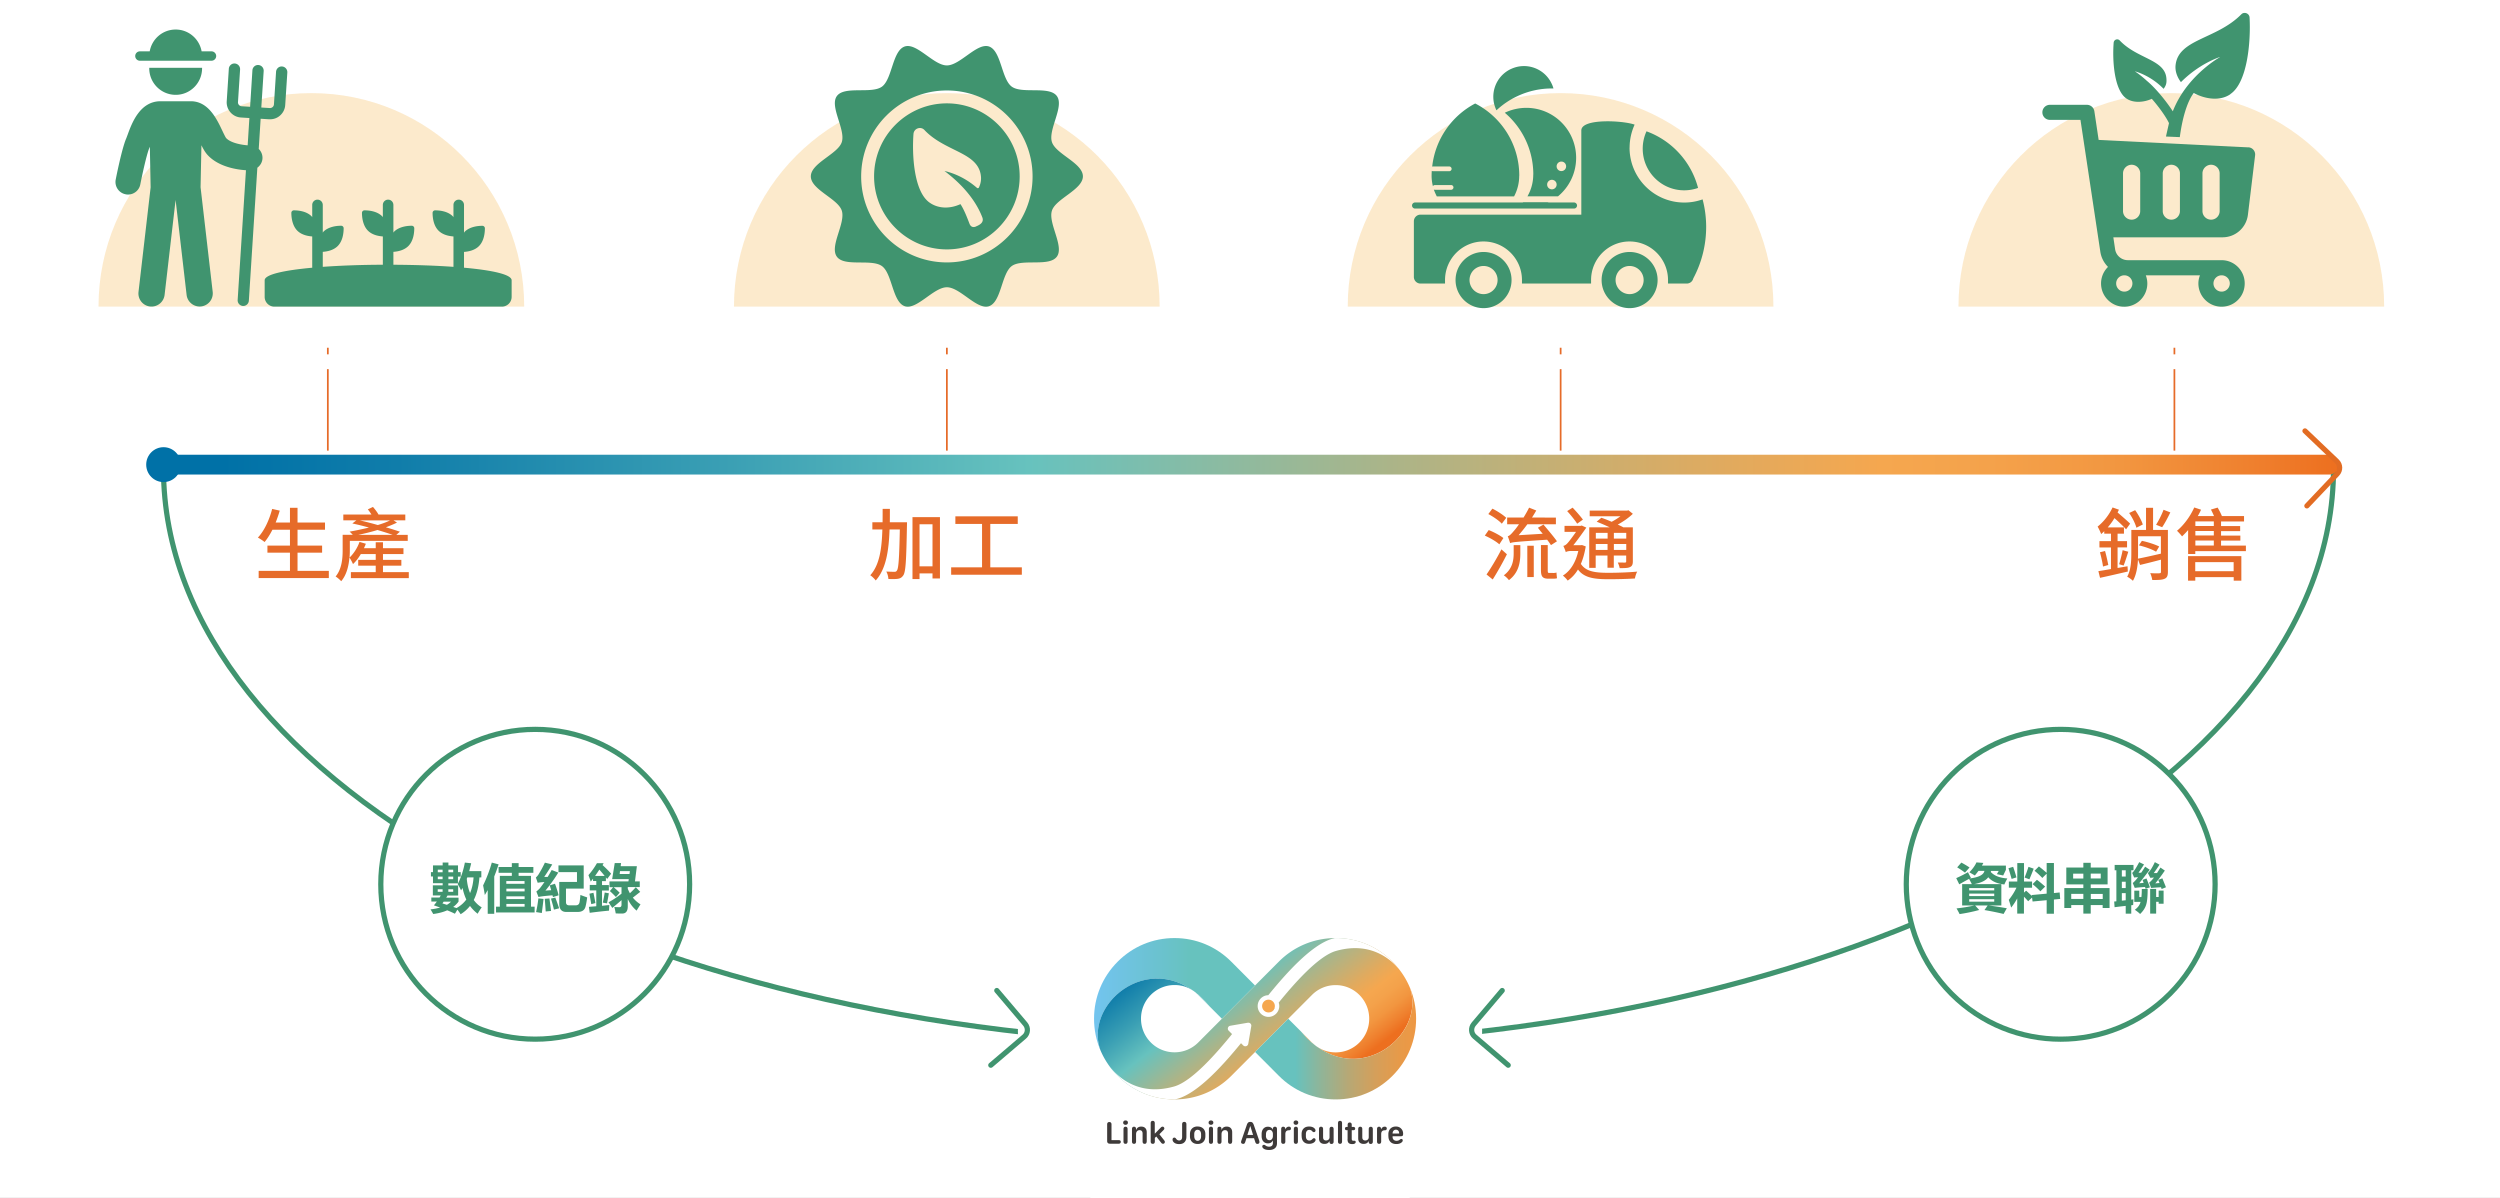 <svg width="1440" height="690" viewBox="0 0 1440 690" fill="none" xmlns="http://www.w3.org/2000/svg"><rect x="0" y="0" width="1440" height="690" fill="#333333" stroke="none"/><g clip-path="url(#clip0_4501_20899)"><path fill="#fff" d="M0 0h1440v690H0z"/><path opacity=".2" d="M56.742 176.619c0-67.944 54.906-122.985 122.6-122.985 67.693 0 122.599 55.079 122.599 122.985m120.821 0c0-67.944 54.906-122.985 122.599-122.985 67.694 0 122.6 55.079 122.6 122.985m108.332 0c0-67.944 54.906-122.985 122.599-122.985 67.694 0 122.598 55.079 122.598 122.985m106.59 0c0-67.944 54.9-122.985 122.6-122.985 67.69 0 122.6 55.079 122.6 122.985" fill="#F39800"/><path d="M189.402 328.838v4.11H148.99v-4.11h18.024v-10.506h-12.977v-4.073h12.977v-9.135h-10.093c-1.404 2.74-2.922 5.176-4.515 7.08-.873-.724-2.733-1.98-3.871-2.551 3.681-3.882 6.565-10.125 8.234-16.52l4.364.99a80.765 80.765 0 01-2.353 6.852h8.234v-8.489h4.364v8.489h15.823v4.149h-15.823v9.135h14.153v4.073h-14.153v10.506h18.024zm46.063.723v3.463h-33.353v-3.463h14.305v-3.731h-10.093v-3.349h10.093v-3.35h-8.576c-1.328 2.246-2.883 4.301-4.515 5.786-.304-.762-1.366-2.893-2.049-3.731-.417 4.72-1.594 9.897-4.743 13.589-.645-.761-2.391-2.284-3.225-2.702 3.642-4.378 4.06-10.544 4.06-15.15v-8.869h5.843c-.607-.647-1.328-1.408-1.859-1.827a178.075 178.075 0 0011.156-2.36 166.372 166.372 0 00-9.562-2.36l2.314-1.789h-7.513v-3.349h16.203a25.662 25.662 0 00-2.087-2.969l2.959-1.409c1.139 1.294 2.467 3.007 3.188 4.378h15.443v3.349h-6.792l2.011 1.294c-1.859.914-4.06 1.827-6.413 2.703a167.16 167.16 0 018.083 2.55l-2.087 1.827h6.602v3.464h-33.353v5.443c0 1.333-.038 2.741-.19 4.187 2.39-2.283 4.553-5.557 5.768-9.059l3.642 1.066c-.303.875-.683 1.675-1.1 2.55h6.792v-3.387h4.174v3.387h11.801v3.388h-11.801v3.35h10.586v3.349h-10.586v3.731h14.874zm-9.258-21.469c-2.429-.875-5.502-1.827-8.766-2.816-3.718 1.142-7.551 2.055-11.117 2.816h19.883zm-18.935-8.336a198.22 198.22 0 0110.359 2.665c2.694-.838 5.085-1.675 7.02-2.665h-17.379zm315.171 1.028s0 1.522-.038 2.055c-.38 19.717-.683 26.493-2.087 28.548-.911 1.332-1.784 1.789-3.226 2.018-1.29.19-3.263.19-5.388.076-.038-1.294-.493-3.121-1.214-4.263 2.011.076 3.833.152 4.591.152.721 0 1.139-.076 1.556-.761.949-1.218 1.328-7.195 1.67-23.638h-5.92c-.417 12.18-1.973 22.724-7.968 29.385-.683-.951-2.125-2.36-3.149-3.007 5.388-5.938 6.64-15.34 6.981-26.378h-5.767v-4.149h5.881c.038-2.512.038-5.063.038-7.727h4.174c0 2.588 0 5.215-.038 7.727h9.942l-.038-.038zm18.972-2.893v35.323h-4.288v-2.931h-7.475v3.274h-4.06v-35.704h15.785l.038.038zm-4.288 28.32v-24.247h-7.475v24.247h7.475zm51.455.57v4.263h-40.715v-4.263h17.796v-25.008h-15.367v-4.377h35.933v4.377h-15.823v25.008h18.214-.038zm275.024-13.245c-1.746-1.637-5.388-3.731-8.348-5.025l2.239-3.197c2.921 1.142 6.602 3.121 8.461 4.606l-2.352 3.616zm4.363 5.747c-2.39 4.758-5.426 10.164-8.158 14.503l-3.567-2.893c2.429-3.464 5.92-9.25 8.576-14.464l3.149 2.816v.038zm-2.921-17.623c-1.556-1.751-5.009-4.111-7.779-5.558l2.352-3.121c2.77 1.37 6.261 3.616 7.969 5.291l-2.542 3.388zm6.83 12.333h3.832v4.605c0 5.025-.721 11.115-6.564 15.569-.645-.876-2.049-2.246-2.96-2.779 5.16-3.845 5.692-8.869 5.692-12.866v-4.529zm21.476 0c-.531-.876-1.328-1.98-2.2-3.122-17.721 1.18-19.884 1.371-21.325 1.98-.228-.876-.911-2.893-1.366-3.959.986-.228 2.049-1.294 3.377-2.893.645-.685 1.783-2.093 3.111-4.035h-6.83v-3.844h9.448c1.101-1.827 2.277-3.807 3.188-5.71l4.136 1.637c-.759 1.37-1.632 2.741-2.467 4.073H896.2v3.844h-16.43a101.452 101.452 0 01-5.047 6.319l13.888-.837c-.986-1.18-1.973-2.36-2.77-3.464l3.188-1.827c2.542 3.007 6.071 7.156 7.778 9.63l-3.453 2.208zm-13.622.342h3.719v18.042h-3.719v-18.042zm14.761 15.721c.531 0 1.518-.077 2.049-.267.038 1.066.189 2.436.303 3.274-.607.228-1.517.266-2.314.266h-2.694c-3.567 0-4.25-1.522-4.25-5.177v-14.198h3.908v14.275c0 1.332.076 1.789.683 1.789h2.277l.038.038zm18.896-15.302c-.645 3.844-1.555 7.156-2.807 10.049 2.921 4.453 8.196 5.138 15.974 5.138 4.781 0 11.687-.228 16.506-.685-.607.914-1.138 2.817-1.366 3.959-4.401.266-10.131.419-15.216.419-8.613 0-14.077-.914-17.568-5.596-1.632 2.779-3.643 4.834-5.919 6.395-.532-.837-1.974-2.284-2.77-2.893 4.287-2.664 7.361-7.46 8.879-14.16h-4.478c-1.138 0-2.352.305-2.732.685-.227-.951-1.024-2.816-1.404-3.616.645-.19 1.404-.495 2.239-1.408.911-.914 3.263-4.073 5.085-6.699h-6.641v-3.426h9.335l.531-.229 2.694 1.219c-1.783 2.55-4.971 7.041-7.475 10.125h4.326l.683-.077 2.087.762.037.038zm-4.932-13.094c-1.177-1.865-3.719-5.025-5.768-7.27l3.149-1.98c2.087 2.208 4.592 5.063 5.92 6.89l-3.263 2.322-.038.038zm10.738 25.427h-3.794v-23.334h11.8c-2.466-1.142-5.198-2.36-7.513-3.235l2.694-2.284a62.684 62.684 0 015.92 2.322c1.783-.914 3.604-2.094 5.084-3.197h-17.72v-3.236h21.515l.797-.228 2.542 2.055c-2.315 2.246-5.464 4.454-8.689 6.205a42.46 42.46 0 013.225 1.598h5.464v19.527c0 1.865-.417 2.779-1.632 3.35-1.214.609-3.149.609-5.957.609-.152-.99-.645-2.322-1.1-3.236 1.859.038 3.642.038 4.136.038.607-.038.721-.19.721-.723v-3.349h-7.134v7.041h-3.643v-7.041h-6.792v7.118h.076zm0-20.136v3.273h6.792v-3.273h-6.792zm6.754 9.82v-3.426h-6.792v3.426h6.792zm10.776-9.82h-7.133v3.273h7.133v-3.273zm0 9.82v-3.426h-7.133v3.426h7.133zm288.835 12.446c-5.58 1.294-11.46 2.665-15.94 3.616l-.95-3.844c1.98-.305 4.48-.723 7.25-1.218v-12.447h-6.64v-3.616h6.64v-4.302h-3.87v-1.446c-.61.647-1.21 1.142-1.78 1.675-.31-.914-1.37-3.236-2.05-4.301 3.38-2.665 6.64-6.738 8.61-11.039l3.68 1.294c-.26.495-.49 1.066-.79 1.599 2.58 2.208 5.57 4.796 7.24 6.433l-2.35 3.273c-1.52-1.751-4.25-4.263-6.68-6.471-1.14 1.98-2.5 3.731-3.87 5.367h9.34v3.616h-3.68v4.302h5.46v3.616h-5.46v11.838l5.73-.99.19 3.121-.08-.076zm-13.05-11.838c.72 2.589 1.48 5.938 1.86 8.07l-3.04.875c-.27-2.246-1.06-5.633-1.75-8.222l2.93-.723zm8.12 7.575c.68-2.208 1.59-5.672 2.01-8.032l3.26.876c-.87 2.779-1.86 5.938-2.69 7.955l-2.58-.761v-.038zm28.08 4.492c0 2.093-.46 3.349-1.9 3.92-1.41.685-3.68.723-7.1.723-.15-1.104-.68-2.893-1.17-3.958 2.31.152 4.59.152 5.27.076.68-.038.91-.229.91-.876v-6.965a484.212 484.212 0 01-12.06 3.045l-1.18-3.198c-.23 4.302-.95 8.945-2.92 12.333-.69-.723-2.36-1.903-3.3-2.36 2.23-3.959 2.39-9.44 2.39-13.817v-13.132h8.46v-12.752h4.06v12.752h8.54v24.247-.038zm-18.14-25.465c-.57-2.284-2.35-5.9-4.18-8.489l3.46-1.636c1.82 2.55 3.72 5.976 4.4 8.259l-3.68 1.866zm.95 14.388c0 1.066 0 2.246-.08 3.426 3.45-.647 8.35-1.751 13.24-2.893v-10.011h-13.16v9.478zm2.2-6.852c3.3.685 7.7 2.094 9.98 3.274l-1.79 3.007c-2.16-1.332-6.45-2.893-9.9-3.654l1.75-2.665-.04.038zm16.39-16.367c-1.44 3.007-3.19 6.318-4.71 8.526l-3.49-1.408c1.45-2.322 3.34-5.976 4.29-8.641l3.91 1.523zm43.53 19.07v3.235h-29.15v1.637h-4.13v-13.779c-1.14 1.332-2.35 2.55-3.49 3.654-.61-.837-2.09-2.474-2.92-3.235 3.9-3.236 7.66-8.298 9.94-13.437l3.91 1.294c-.5 1.18-1.18 2.474-1.86 3.654h9.33c-.53-1.218-1.14-2.588-1.78-3.73l3.87-1.142c.91 1.523 1.86 3.388 2.46 4.872h12.75v3.122h-13.24v2.664h11v2.893h-11v2.588h11.12v2.893h-11.12v2.855h14.34l-.03-.038zm-33.36 6.128h30.74v14.122h-4.4v-2.055h-22.13v2.055h-4.17v-14.122h-.04zm4.18 3.426v5.253h22.12v-5.253h-22.12zm10.7-23.448h-10.63v2.665h10.63v-2.665zm0 5.52h-10.63v2.588h10.63v-2.588zm-10.63 8.374h10.63v-2.855h-10.63v2.855z" fill="#E66B29"/><path d="M188.832 200.294v3.806m0 8.526v46.933m0 4.265v3.807m356.566-67.337v3.806m0 8.526v46.933m0 4.265v3.807m353.532-67.337v3.806m0 8.526v46.933m0 4.265v3.807m353.53-67.337v3.806m0 8.526v46.933m0 4.265v3.807" stroke="#E66B29" stroke-miterlimit="10"/><path d="M1344.1 269.799c0 183.317-279.81 331.957-624.99 331.957-345.183 0-624.95-148.64-624.95-331.957" stroke="#40946F" stroke-width="3" stroke-linecap="round" stroke-linejoin="round"/><path d="M716.986 462.671h6.034c72.171 0 130.681 58.695 130.681 131.093s-58.51 131.093-130.681 131.093h-6.034c-72.17 0-130.681-58.695-130.681-131.093s58.511-131.093 130.681-131.093z" fill="#fff"/><path d="M545.402 59.533c-23.109 0-41.929 18.88-41.929 42.061s18.82 42.061 41.929 42.061c23.108 0 41.929-18.88 41.929-42.061s-18.821-42.06-41.929-42.06zm16.733 70.952c-2.276.913-3.263-.495-3.718-1.637-1.177-3.045-3.036-8.032-5.199-11.267-6.337 2.893-12.901 2.588-17.834-.914-9.145-6.508-10.093-27.9-9.22-39.51.113-1.447 1.024-2.703 2.428-3.197 1.404-.495 2.884-.153 3.87.913 4.971 5.291 11.308 8.412 16.886 11.19 8.12 3.998 15.102 7.462 15.709 15.912.114 1.789-.19 3.616-.911 5.367l-.265.609a.709.709 0 01-1.139.266l-.493-.418c-3.908-3.312-10.017-7.385-18.251-9.326 5.957 4.491 16.771 13.665 21.818 26.721 1.1 2.893-1.404 4.339-3.681 5.253v.038z" fill="#40946F"/><path d="M623.755 101.595c0-7.69-15.558-12.79-17.834-19.755-2.315-7.195 7.209-20.48 2.846-26.493-4.364-6.052-19.959-1.066-25.993-5.443-5.957-4.34-6.033-20.783-13.166-23.143-6.906-2.246-16.582 10.924-24.209 10.924-7.627 0-17.303-13.17-24.209-10.924-7.171 2.322-7.209 18.765-13.167 23.143-6.033 4.377-21.628-.61-25.992 5.443-4.326 5.976 5.161 19.298 2.846 26.492-2.239 6.928-17.834 12.067-17.834 19.756s15.595 12.789 17.834 19.755c2.315 7.194-7.21 20.479-2.846 26.493 4.364 6.052 19.959 1.065 25.992 5.443 5.958 4.339 6.034 20.783 13.167 23.105 6.906 2.246 16.582-10.925 24.209-10.925 7.627 0 17.303 13.171 24.209 10.925 7.171-2.322 7.209-18.766 13.166-23.143 6.034-4.378 21.629.609 25.993-5.443 4.325-5.976-5.199-19.299-2.846-26.493 2.239-6.928 17.834-12.066 17.834-19.755v.038zm-78.356 49.559c-27.207 0-49.366-22.229-49.366-49.521s22.159-49.522 49.366-49.522c27.206 0 49.366 22.23 49.366 49.522 0 27.292-22.16 49.521-49.366 49.521zm749.671-66.269l-86.25-4.3-2.47-16.52c-.34-2.132-2.16-3.693-4.29-3.693h-21.32a4.335 4.335 0 00-4.33 4.34 4.335 4.335 0 004.33 4.339h17.61l11.42 75.823c.49 3.502 2.12 6.509 4.44 8.869-3.3 3.236-4.97 8.26-3.42 13.475 1.41 4.606 5.31 8.222 10.02 9.174 8.57 1.712 16.05-4.835 16.05-13.133 0-1.636-.34-3.235-.87-4.681h31.19a12.833 12.833 0 00-.91 4.681c0 8.413 7.78 15.074 16.54 13.018 4.82-1.103 8.69-5.062 9.79-9.896 1.97-8.755-4.59-16.52-12.98-16.52h-53.99a7.417 7.417 0 01-7.33-6.319l-1.02-6.851h62.91c7.44 0 13.7-5.558 14.61-12.98l4.14-34.22c.3-2.398-1.52-4.53-3.91-4.644l.04.038zm-15.41 73.693c2.58 0 4.71 2.093 4.71 4.681 0 2.589-2.13 4.72-4.71 4.72s-4.7-2.131-4.7-4.72c0-2.588 2.12-4.681 4.7-4.681zm-56.04 0c2.58 0 4.66 2.093 4.66 4.681 0 2.589-2.04 4.72-4.66 4.72s-4.71-2.131-4.71-4.72c0-2.588 2.13-4.681 4.71-4.681zm9.14-36.999a4.93 4.93 0 01-4.93 4.949c-2.73 0-4.97-2.208-4.97-4.949V99.883c0-2.741 2.24-4.987 4.97-4.987 2.73 0 4.93 2.246 4.93 4.987v21.696zm22.88 0a4.93 4.93 0 01-4.93 4.949c-2.73 0-4.97-2.208-4.97-4.949V99.883c0-2.741 2.24-4.987 4.97-4.987 2.73 0 4.93 2.246 4.93 4.987v21.696zm12.98 0V99.883c0-2.741 2.24-4.987 4.97-4.987 2.73 0 4.93 2.246 4.93 4.987v21.696a4.93 4.93 0 01-4.93 4.949c-2.73 0-4.97-2.208-4.97-4.949z" fill="#40946F"/><path d="M1284.71 54.243c-5.81 4.073-14.42 2.97-21.1-.685-4.06 5.215-6.79 15.682-8.04 25.427l-7.97-.343c.68-3.12 1.4-6.166 1.74-7.727-1.74-3.654-5.73-9.25-9.9-14.007-4.7 2.17-10.85 2.55-14.76-.267-7.02-4.986-8.01-22.115-7.21-32.05.15-1.827 2.28-2.55 3.49-1.294 10.13 10.734 26.22 10.887 26.9 22.04.19 2.36-.15 3.844-1.63 5.823-7.55-7.765-16.05-9.935-16.5-10.087-.08 0-.16 0-.19-.076.87.533 3.72 2.512 7.09 5.595 4.97 4.111 11.04 11.572 14.91 17.51 7.44-19.146 24.4-29.614 27.25-31.25-.08 0-.19 0-.34.075-.61.19-11.73 3.845-22.24 14.389-2.16-2.893-3.37-6.167-3.11-9.517 1.4-15.415 23.53-14.997 37.87-29.537 1.71-1.751 4.67-.533 4.78 1.827.76 13.855-1.21 37.455-11.04 44.078v.076zM267.266 154.199v-9.097c2.542-.19 6.147-.876 8.614-3.35 3.035-3.045 3.415-7.879 3.415-10.239 0-.799-.645-1.446-1.442-1.446-2.353 0-7.172.418-10.207 3.425-.152.153-.228.381-.38.533v-15.987a3.049 3.049 0 00-3.035-3.045 3.05 3.05 0 00-3.036 3.045v7.08s-.228-.38-.379-.533c-3.036-3.045-7.855-3.425-10.208-3.425-.796 0-1.441.647-1.441 1.446 0 2.36.379 7.194 3.415 10.239 2.466 2.474 6.071 3.16 8.613 3.35v17.509c-10.473-.761-22.463-1.142-34.606-1.218v-7.422c2.543-.19 6.147-.876 8.614-3.35 3.035-3.045 3.415-7.879 3.415-10.239 0-.799-.645-1.447-1.442-1.447-2.353 0-7.172.419-10.207 3.426-.152.153-.228.381-.38.533v-15.949a3.049 3.049 0 00-3.035-3.045 3.05 3.05 0 00-3.036 3.045v7.08s-.227-.38-.379-.533c-3.036-3.045-7.855-3.425-10.207-3.425-.797 0-1.442.647-1.442 1.446 0 2.36.417 7.194 3.415 10.239 2.466 2.474 6.071 3.16 8.613 3.35v16.291c-12.142.038-24.133.457-34.605 1.218v-8.64c2.542-.19 6.147-.876 8.613-3.35 3.036-3.045 3.415-7.879 3.415-10.239 0-.799-.645-1.447-1.442-1.447-2.352 0-7.171.419-10.207 3.426-.152.153-.228.381-.379.533v-15.949a3.05 3.05 0 00-3.036-3.045 3.05 3.05 0 00-3.036 3.045v7.08s-.227-.38-.379-.533c-3.036-3.045-7.855-3.425-10.207-3.425-.797 0-1.442.647-1.442 1.446 0 2.36.417 7.194 3.415 10.239 2.466 2.474 6.071 3.16 8.613 3.35v18.004c-16.164 1.485-27.396 3.883-27.396 7.232v9.555a5.612 5.612 0 005.616 5.633h131.023a5.612 5.612 0 005.616-5.633v-9.555c0-3.349-11.231-5.785-27.396-7.232h-.038zM149.032 85.797l1.1-17.395 4.895.305h.569a8.596 8.596 0 005.73-2.17c1.745-1.56 2.808-3.692 2.959-6.014l1.215-18.766c.113-1.789-1.253-3.35-3.036-3.463-1.783-.153-3.339 1.256-3.453 3.045l-1.214 18.765a2.277 2.277 0 01-.759 1.56c-.455.381-1.025.61-1.632.572l-4.895-.305 1.366-21.011c.114-1.79-1.252-3.35-3.035-3.464-1.784-.152-3.339 1.256-3.453 3.045l-1.328 21.012-4.895-.305c-1.214-.076-2.163-1.142-2.087-2.398l1.214-18.766c.114-1.789-1.252-3.35-3.035-3.463-1.784-.153-3.34 1.256-3.453 3.045L130.59 58.39c-.303 4.796 3.34 8.983 8.159 9.288l4.894.305-.986 15.72c-3.681-.266-9.866-1.408-12.408-4.187-.455-.571-1.556-2.893-2.277-4.415-3.187-6.7-8.006-16.787-18.061-16.787H92.494c-11.915 0-16.544 12.6-19.01 19.375-.342.875-.608 1.713-.911 2.36-2.467 5.976-5.578 21.62-5.92 23.371-.758 3.921 1.784 7.727 5.692 8.489.456.114.949.152 1.404.152 3.377 0 6.413-2.398 7.058-5.824 1.214-6.128 3.643-17.129 5.084-20.669a19.6 19.6 0 01.418-1.028l.455 23.372-6.982 60.217c-.493 4.187 2.505 7.956 6.64 8.412.304 0 .608.039.873.039 3.795 0 7.058-2.855 7.513-6.738l6.337-54.66 6.337 54.66a7.584 7.584 0 008.386 6.661 7.57 7.57 0 006.64-8.412l-6.982-60.255.494-24.171c1.1 2.208 2.2 4.149 3.604 5.672 6.489 6.965 17.227 8.412 22.046 8.716l-4.781 74.72c-.114 1.789 1.252 3.35 3.036 3.464h.19c1.707 0 3.111-1.332 3.225-3.045l4.895-76.585c1.745-1.333 2.959-3.312 2.959-5.71 0-2.055-.872-3.882-2.276-5.215l.114.114z" fill="#40946F"/><path d="M101.219 54.623c8.385 0 15.178-6.852 15.178-15.302v-.266H85.965v.266c0 8.45 6.792 15.302 15.254 15.302zm-20.6-19.641h41.208a2.709 2.709 0 002.694-2.703 2.709 2.709 0 00-2.694-2.702h-5.692c-1.29-7.118-7.437-12.561-14.95-12.561-7.513 0-13.66 5.405-14.95 12.56H80.58a2.709 2.709 0 00-2.694 2.703 2.709 2.709 0 002.694 2.703h.038z" fill="#40946F"/><path d="M104.174 267.631c0 5.557-4.478 10.049-9.98 10.049-5.502 0-9.98-4.492-9.98-10.049 0-5.557 4.478-10.049 9.98-10.049 5.502 0 9.98 4.492 9.98 10.049z" fill="#0071A7"/><path d="M645.27 656.949c.19.19.303.457.303.761 0 .305-.113.571-.303.762-.19.19-.456.304-.797.304h-5.123c-1.1 0-1.631-.533-1.631-1.561v-9.592c0-.418.114-.761.341-.989.228-.229.494-.343.911-.343.417 0 .683.114.911.343.227.228.341.571.341.989v9.098h4.288c.303 0 .569.114.797.304l-.038-.076zm2.051-9.402c-.266-.229-.38-.533-.38-.914s.152-.647.38-.913c.265-.229.569-.343.986-.343.418 0 .721.114.987.343.266.228.379.532.379.913s-.113.647-.379.914c-.266.228-.569.342-.987.342-.417 0-.721-.114-.986-.342zm2.163 9.972c0 .419-.114.762-.304.99-.19.228-.493.343-.873.343-.379 0-.683-.115-.872-.343-.19-.228-.304-.571-.304-.99v-7.194c0-.418.114-.761.304-.989.227-.229.493-.343.872-.343.38 0 .683.114.873.343.19.228.304.571.304.989v7.194zm11.001 0c0 .418-.114.761-.303.989-.19.229-.494.343-.873.343-.38 0-.683-.114-.873-.343-.19-.228-.303-.571-.303-.989v-4.606c0-.609-.152-1.104-.456-1.447-.303-.342-.721-.494-1.29-.494-.607 0-1.1.228-1.48.647-.379.418-.531 1.027-.531 1.751v4.149c0 .418-.114.761-.304.989-.189.229-.493.343-.872.343-.38 0-.683-.114-.873-.343-.19-.228-.304-.571-.304-.989v-7.233c0-.38.114-.723.304-.951.228-.229.493-.343.873-.343.379 0 .645.114.835.305.189.19.303.494.303.875v.609h.114a2.52 2.52 0 011.062-1.37c.494-.343 1.101-.495 1.822-.495 1.024 0 1.821.305 2.352.876.569.57.835 1.408.835 2.474v5.253h-.038zm4.702.001c0 .418-.113.761-.303.989-.19.229-.493.343-.873.343-.379 0-.683-.114-.911-.343-.189-.228-.303-.571-.303-.989v-10.582c0-.419.114-.762.303-.99.19-.228.494-.343.873-.343.38 0 .683.115.873.343.19.228.303.571.303.99v5.976h.114l3.339-3.426c.342-.343.645-.533 1.025-.533.304 0 .531.076.721.305.19.19.303.418.303.723 0 .304-.151.609-.417.875l-2.428 2.474 2.732 3.464c.265.343.417.647.417.952 0 .304-.114.571-.304.761-.189.229-.455.305-.758.305-.38 0-.759-.191-1.063-.609l-2.808-3.578-.835.799v2.094zm15.717-9.936c0-.457.114-.761.304-1.028.228-.228.493-.342.911-.342.417 0 .72.114.91.342.228.229.342.571.342 1.028v7.156c0 1.371-.38 2.398-1.101 3.16-.721.761-1.745 1.103-3.073 1.103-1.404 0-2.467-.38-3.15-1.103-.455-.457-.645-.952-.645-1.523 0-.343.114-.609.266-.799.19-.191.455-.305.759-.305.227 0 .379.038.531.152.152.077.304.229.455.457.456.685 1.025 1.028 1.784 1.028 1.138 0 1.707-.685 1.707-2.094v-7.232zm8.95 1.296c1.328 0 2.39.38 3.225 1.18.797.799 1.214 1.865 1.214 3.235v1.142c0 1.409-.417 2.512-1.214 3.312-.797.799-1.897 1.18-3.225 1.18s-2.429-.381-3.226-1.18c-.797-.8-1.214-1.903-1.214-3.312v-1.142c0-1.37.417-2.474 1.214-3.273.797-.8 1.898-1.18 3.226-1.18v.038zm0 1.865c-.608 0-1.101.228-1.442.685-.38.457-.532 1.104-.532 1.941v1.066c0 .8.19 1.447.532 1.941.341.457.834.724 1.442.724.607 0 1.1-.229 1.441-.685.342-.457.532-1.104.532-1.942v-1.066c0-.799-.19-1.446-.532-1.941-.341-.457-.834-.685-1.441-.685v-.038zm6.678-3.198c-.266-.229-.38-.533-.38-.914s.114-.647.38-.913c.265-.229.569-.343.986-.343.418 0 .721.114.987.343.266.228.379.532.379.913s-.113.647-.379.914c-.266.228-.569.342-.987.342-.417 0-.721-.114-.986-.342zm2.163 9.972c0 .419-.114.762-.304.99-.19.228-.493.343-.873.343-.379 0-.683-.115-.872-.343-.19-.228-.304-.571-.304-.99v-7.194c0-.418.114-.761.304-.989.227-.229.493-.343.872-.343.38 0 .683.114.873.343.19.228.304.571.304.989v7.194zm11.009 0c0 .418-.114.761-.304.989-.189.229-.493.343-.872.343-.38 0-.683-.114-.873-.343-.19-.228-.304-.571-.304-.989v-4.606c0-.609-.152-1.104-.455-1.447-.304-.342-.721-.494-1.29-.494-.645 0-1.101.228-1.48.647-.379.418-.531 1.027-.531 1.751v4.149c0 .418-.114.761-.304.989-.19.229-.493.343-.873.343-.379 0-.683-.114-.872-.343-.19-.228-.304-.571-.304-.989v-7.233c0-.38.114-.723.304-.951.227-.229.493-.343.872-.343.38 0 .646.114.835.305.19.19.304.494.304.875v.609h.114a2.516 2.516 0 011.062-1.37c.493-.343 1.1-.495 1.821-.495 1.025 0 1.822.305 2.353.876.569.57.835 1.408.835 2.474v5.253h-.038zm6.294 1.332c-.342 0-.607-.114-.835-.266a1.066 1.066 0 01-.304-.762c0-.228.076-.571.228-.989l3.112-8.983c.189-.571.455-.99.758-1.257.304-.266.721-.38 1.215-.38.493 0 .91.114 1.214.38.303.267.531.686.759 1.257l3.111 8.983c.114.38.19.723.19.951 0 .343-.114.571-.304.8-.189.19-.493.304-.834.304-.342 0-.607-.076-.797-.266-.19-.191-.38-.495-.494-.914l-.683-2.093h-4.363l-.683 2.093c-.114.419-.304.723-.493.914-.19.19-.456.266-.797.266v-.038zm2.504-5.138h3.263l-1.555-5.025h-.114l-1.594 5.025zm14.534 3.35c-.19.457-.531.799-.987 1.104-.455.266-1.062.418-1.707.418-1.1 0-1.973-.38-2.656-1.142-.683-.761-.987-1.789-.987-3.121v-1.066c0-1.332.342-2.36.987-3.121.683-.761 1.556-1.142 2.618-1.142.683 0 1.29.152 1.783.457.494.304.835.685.987 1.142h.114v-.419c0-.38.114-.685.341-.875.19-.191.494-.305.835-.305.38 0 .683.114.873.343.19.228.303.571.303.989v8.184c0 1.256-.417 2.246-1.214 2.893-.797.647-1.897.99-3.301.99-1.214 0-2.201-.191-2.922-.609a3.28 3.28 0 01-.759-.647 1.35 1.35 0 01-.265-.8c0-.266.076-.495.265-.647.19-.152.418-.266.721-.266.114 0 .228 0 .342.076.114.038.189.076.265.114.076.038.152.114.304.228.19.153.341.229.493.305.152.076.342.152.645.228.304.076.607.115.911.115.683 0 1.214-.191 1.594-.533.379-.343.569-.876.569-1.599v-1.294h-.152zm-3.87-2.855c0 .761.189 1.408.569 1.865.379.457.873.685 1.48.685s1.1-.228 1.442-.685c.341-.457.531-1.028.531-1.713v-1.142c0-.685-.19-1.256-.531-1.713-.342-.456-.835-.685-1.442-.685s-1.101.229-1.48.685c-.38.457-.531 1.104-.531 1.866v.799l-.038.038zm11.189 3.312c0 .418-.113.761-.303.989-.19.229-.493.343-.911.343-.417 0-.683-.114-.873-.343-.189-.228-.303-.571-.303-.989v-7.195c0-.418.114-.761.303-.989.19-.229.494-.343.873-.343.342 0 .607.114.835.305.19.19.304.494.341.875v.228h.114c.19-.456.456-.837.797-1.065a1.89 1.89 0 011.176-.381c.342 0 .645.076.835.266.228.191.342.457.342.8 0 .342-.114.609-.342.799-.19.152-.455.229-.873.229-1.366 0-2.011.761-2.011 2.245v4.264-.038zm5.122-9.973c-.265-.229-.379-.533-.379-.914s.114-.647.379-.913c.266-.229.569-.343.949-.343.379 0 .721.114.986.343.266.228.38.532.38.913s-.114.647-.38.914c-.265.228-.569.342-.986.342-.418 0-.721-.114-.949-.342zm2.125 9.972c0 .419-.114.762-.304.99-.189.228-.493.343-.872.343-.38 0-.683-.115-.873-.343-.19-.228-.304-.571-.304-.99v-7.194c0-.418.114-.761.304-.989.228-.229.493-.343.873-.343.379 0 .683.114.872.343.19.228.304.571.304.989v7.194zm2.125-2.969v-1.371c0-1.294.379-2.36 1.138-3.121.759-.799 1.821-1.18 3.187-1.18 1.063 0 1.935.228 2.618.685.304.19.57.457.759.723.19.267.304.571.304.838 0 .266-.076.533-.266.723-.152.19-.417.266-.683.266-.151 0-.303 0-.417-.114-.152-.076-.228-.114-.266-.152-.076-.038-.151-.114-.265-.266-.456-.533-.987-.762-1.67-.762-.683 0-1.138.229-1.48.685-.341.457-.493 1.028-.493 1.789v1.104c0 .8.152 1.409.493 1.865.342.457.835.686 1.518.686s1.252-.267 1.708-.8c.227-.228.455-.38.569-.457.114-.038.227-.076.341-.076.266 0 .494.076.683.267.152.152.266.418.266.685 0 .266-.114.609-.304.875-.227.305-.493.533-.835.762-.72.418-1.555.647-2.542.647-1.366 0-2.428-.381-3.187-1.18-.759-.762-1.139-1.865-1.139-3.236l-.037.115zm16.052 2.589c-.151.495-.493.913-.986 1.256-.494.343-1.139.495-1.897.495-.987 0-1.746-.267-2.315-.8-.569-.532-.835-1.332-.835-2.436v-5.329c0-.418.114-.761.304-.989.189-.229.493-.343.872-.343.38 0 .683.114.873.343.19.228.304.533.304.989v4.72c0 .647.151 1.104.455 1.409.304.304.721.457 1.252.457.607 0 1.101-.191 1.48-.533.379-.381.531-.838.531-1.409v-4.606c0-.418.114-.761.304-.989.19-.229.493-.343.873-.343.379 0 .683.114.872.343.19.228.304.533.304.989v7.271c0 .418-.114.723-.342.951-.227.229-.493.343-.872.343-.38 0-.608-.114-.835-.305-.19-.19-.304-.494-.342-.875v-.533h-.114l.114-.076zm6.073 1.713c-.379 0-.683-.114-.873-.343-.189-.228-.303-.533-.303-.989v-10.582c0-.419.114-.762.303-.99.19-.228.494-.343.873-.343.38 0 .683.115.873.343.227.228.303.571.303.99v10.582c0 .418-.114.761-.303.989-.19.229-.493.343-.873.343zm4.361-2.702v-5.139h-.493c-.304 0-.569-.076-.759-.266-.19-.153-.266-.381-.266-.685 0-.305.076-.533.266-.686.19-.152.417-.266.759-.266h.531v-1.256c0-.419.114-.723.304-.952.189-.228.493-.342.872-.342.38 0 .645.114.873.342.19.229.304.533.304.952v1.256h.948c.342 0 .569.076.759.266.19.191.266.381.266.686 0 .304-.076.532-.266.685-.19.152-.417.266-.759.266h-.948v4.872c0 .457.076.724.189.914.152.152.38.266.759.266h.645c.228 0 .38.076.494.191.151.114.189.304.189.533 0 .38-.151.647-.493.875-.341.228-.835.343-1.48.343-.948 0-1.631-.229-2.087-.647-.417-.419-.645-1.142-.645-2.132l.038-.076zm12.148.989c-.151.495-.493.913-.986 1.256-.493.343-1.139.495-1.897.495-.987 0-1.746-.267-2.315-.8-.569-.532-.835-1.332-.835-2.436v-5.329c0-.418.114-.761.304-.989.189-.229.493-.343.872-.343.38 0 .683.114.873.343.19.228.304.533.304.989v4.72c0 .647.152 1.104.455 1.409.304.304.721.457 1.252.457.607 0 1.101-.191 1.48-.533.38-.381.531-.838.531-1.409v-4.606c0-.418.114-.761.304-.989.19-.229.493-.343.873-.343.379 0 .683.114.872.343.19.228.304.533.304.989v7.271c0 .418-.114.723-.342.951-.227.229-.493.343-.872.343-.38 0-.607-.114-.835-.305-.228-.19-.304-.494-.342-.875v-.533h-.114l.114-.076zm7.205.381c0 .418-.114.761-.303.989-.228.229-.494.343-.911.343-.417 0-.683-.114-.873-.343-.189-.228-.303-.571-.303-.989v-7.195c0-.418.114-.761.303-.989.19-.229.494-.343.873-.343.342 0 .607.114.797.305.19.19.303.494.341.875v.228h.114c.19-.456.456-.837.797-1.065.342-.267.759-.381 1.214-.381.342 0 .645.076.835.266.228.191.342.457.342.8 0 .342-.114.609-.342.799-.19.152-.493.229-.873.229-1.366 0-2.011.761-2.011 2.245v4.264-.038zm4.137-2.97v-1.257c0-1.332.418-2.398 1.176-3.197.797-.799 1.822-1.218 3.15-1.218 1.214 0 2.239.381 2.997 1.18.797.799 1.177 1.751 1.177 2.969 0 .533-.076.913-.266 1.142-.19.19-.493.304-.948.304h-4.857v.419c0 .685.227 1.218.607 1.599.417.38.948.609 1.669.609.721 0 1.252-.191 1.708-.533.19-.152.341-.228.417-.305.076-.038.152-.114.266-.152.114-.038.227-.076.341-.076.266 0 .456.076.607.228.152.153.228.381.228.647 0 .419-.228.8-.721 1.18-.303.267-.759.495-1.252.648a6.18 6.18 0 01-1.708.228c-1.403 0-2.542-.381-3.339-1.18-.797-.799-1.214-1.865-1.214-3.235h-.038zm2.429-1.637h3.794c0-.685-.152-1.218-.493-1.599a1.774 1.774 0 00-1.366-.609c-.569 0-1.063.19-1.404.609-.342.381-.531.914-.531 1.561v.038z" fill="#3E3A39"/><path d="M633.925 605.105c-10.094-27.368 29.407-59.456 59.497-29.233l3.073 3.578 7.324 7.347 19.086-19.147-13.66-13.703c-8.765-8.793-20.376-13.627-32.746-13.627-12.37 0-24.02 4.834-32.747 13.627-8.765 8.793-13.584 20.441-13.584 32.85 0 6.394 1.29 12.599 3.757 18.347v-.039z" fill="url(#paint0_linear_4501_20899)"/><path d="M693.457 575.872l3.074 3.54-6.337-6.357a19.172 19.172 0 00-13.66-5.671 19.169 19.169 0 00-13.66 5.671c-3.643 3.655-5.654 8.527-5.654 13.704 0 5.176 2.011 10.049 5.654 13.703a19.169 19.169 0 0013.66 5.671c5.16 0 10.017-2.017 13.66-5.671l46.406-46.553c8.652-8.678 20.111-13.474 32.329-13.589h.418c12.37 0 24.019 4.834 32.746 13.627a33.218 33.218 0 011.935 2.094c3.339 3.806 6.033 8.031 7.969 12.599 9.865 27.33-29.521 59.19-59.574 29.043l-2.997-3.464 6.261 6.281a19.169 19.169 0 0013.66 5.671c5.16 0 10.017-2.017 13.66-5.671a19.297 19.297 0 005.654-13.703 19.295 19.295 0 00-5.654-13.703 19.17 19.17 0 00-13.66-5.672 19.166 19.166 0 00-13.66 5.672l-13.661 13.703-19.086 19.146-13.66 13.703c-8.727 8.793-20.376 13.627-32.746 13.627-1.063 0-2.163 0-3.226-.114-11.155-.762-21.552-5.481-29.559-13.513-2.276-2.284-4.325-4.796-6.033-7.461a45.17 45.17 0 01-3.794-7.08c-10.094-27.368 29.407-59.456 59.497-29.233h.038z" fill="url(#paint1_linear_4501_20899)"/><path d="M752.462 597.685l-2.997-3.464-7.437-7.423-19.087 19.146 13.66 13.704c8.728 8.792 20.377 13.626 32.747 13.626 12.37 0 24.019-4.834 32.746-13.626 8.765-8.793 13.584-20.441 13.584-32.85 0-6.356-1.252-12.485-3.642-18.156 9.865 27.33-29.521 59.189-59.574 29.043z" fill="url(#paint2_linear_4501_20899)"/><path d="M799.401 551.397c-8.614-7.346-19.352-11.229-30.508-11.076-.455.114-.873.228-1.328.342-12.484 3.54-27.738 21.164-37.034 32.583-3.377.038-6.109 2.817-6.109 6.243s2.808 6.242 6.223 6.242 6.223-2.816 6.223-6.242c0-.685-.114-1.371-.342-1.98 8.5-10.467 22.767-26.873 33.012-29.766 10.89-3.083 20.68-1.751 29.066 3.921 2.77 1.865 5.274 4.187 7.437 6.699a47.589 47.589 0 00-6.602-6.966h-.038zm-67.694 31.67a3.809 3.809 0 001.139-.952c.417-.533.872-1.104 1.366-1.713-.304 1.256-1.291 2.284-2.505 2.665zm-12.901 6.014l-10.17 1.751c-1.366.228-1.859 1.903-.91 2.855l1.935 1.941c-8.462 10.43-22.957 27.254-33.353 30.185-10.891 3.083-20.68 1.751-29.066-3.921a39.049 39.049 0 01-7.437-6.699 47.589 47.589 0 006.602 6.966c8.614 7.346 19.352 11.229 30.508 11.076.455-.114.872-.228 1.328-.342 12.294-3.464 27.244-20.593 36.578-32.012l1.291 1.294a1.71 1.71 0 002.883-.913l1.746-10.202c.19-1.142-.797-2.169-1.935-1.941v-.038z" fill="#fff"/><path d="M730.645 575.797c-2.049 0-3.68 1.675-3.68 3.692 0 2.018 1.669 3.692 3.68 3.692 2.012 0 3.681-1.674 3.681-3.692 0-2.017-1.669-3.692-3.681-3.692z" fill="#F5A74F"/><path d="M868.722 613.558l-19.276-16.443c-2.163-1.827-2.391-5.063-.569-7.233l16.392-19.336m-294.566 43.012l19.276-16.443c2.163-1.827 2.391-5.063.569-7.233l-16.392-19.336" stroke="#40946F" stroke-width="3" stroke-linecap="round" stroke-linejoin="round"/><path d="M1341.55 273.339H95.903a5.693 5.693 0 01-5.692-5.709c0-3.16 2.542-5.71 5.692-5.71H1341.55a5.7 5.7 0 015.7 5.71 5.7 5.7 0 01-5.7 5.709z" fill="url(#paint3_linear_4501_20899)"/><path d="M1327.67 248.218l18.36 17.509c2.05 1.942 2.13 5.177.19 7.232l-17.45 18.424" stroke="#E26C23" stroke-width="3" stroke-miterlimit="10" stroke-linecap="round"/><path d="M397.225 509.338c0 49.293-39.804 89.222-88.943 89.222-49.138 0-88.942-39.929-88.942-89.222 0-49.294 39.804-89.223 88.942-89.223 49.139 0 88.943 39.929 88.943 89.223z" fill="#fff" stroke="#40946F" stroke-width="3" stroke-linecap="round" stroke-linejoin="round"/><path d="M265.333 504.922h-1.556v3.883h-5.54v1.218h5.654v5.824h-6.147c-.228.38-.455.799-.721 1.218h7.096v2.245a13.174 13.174 0 01-3.074 3.084c.645.228 1.252.418 1.897.647 2.277-1.256 4.174-2.893 5.654-4.911-.948-2.017-1.669-4.263-2.163-6.661-.303.495-.569.952-.872 1.37a37.395 37.395 0 00-1.936-3.616c1.86-3.616 3.264-7.765 4.136-12.371l3.643.381a156.96 156.96 0 01-1.138 4.53h6.982v3.616h-1.101c-.379 5.139-1.48 9.478-3.263 13.018a15.352 15.352 0 004.591 4.263c-.683.875-1.48 2.094-2.352 3.654-1.67-1.294-3.15-2.779-4.402-4.491-1.518 1.903-3.301 3.501-5.388 4.758-.569-.876-1.214-1.751-1.859-2.627l-1.442 2.36a68.017 68.017 0 00-4.44-1.979c-2.239 1.028-4.933 1.713-8.044 2.131-.417-.723-.911-1.598-1.556-2.664a33.305 33.305 0 005.54-1.066 191.72 191.72 0 00-3.605-1.256 43.214 43.214 0 001.708-2.208h-3.187v-2.284h4.705c.265-.38.493-.799.721-1.218h-4.554v-5.823h5.654v-1.219h-5.578v-3.882h-1.176v-2.512h1.176v-3.883h5.578v-1.637h3.301v1.637h5.54v3.883h1.556v2.512l-.038.076zm-13.205 8.755h2.808v-1.447h-2.808v1.447zm.038-11.267h2.77v-1.485h-2.77v1.485zm0 3.997h2.77v-1.485h-2.77v1.485zm2.694 13.969c.835.267 1.708.533 2.542.799.949-.532 1.746-1.141 2.391-1.827h-4.25c-.227.343-.455.686-.721 1.028h.038zm6.185-19.451h-2.77v1.485h2.77v-1.485zm0 5.482v-1.485h-2.77v1.485h2.77zm0 7.27v-1.447h-2.808v1.447h2.808zm7.817-7.461c.303 3.122.91 5.824 1.897 8.184 1.1-2.588 1.783-5.595 2.011-9.021h-3.605c-.113.266-.189.571-.303.837zm14.416-9.363l3.909 1.027a108.278 108.278 0 01-2.505 6.966v21.506h-3.756v-13.665c-.532.952-1.101 1.903-1.67 2.855-.228-1.561-.569-3.426-.986-5.557 1.897-3.845 3.604-8.222 5.008-13.132zm2.429 25.388h2.201v-17.738h6.905v-1.751h-7.626v-3.349h7.626v-2.246h3.909v2.246h8.499v3.349h-8.499v1.751h7.133v17.738h2.087v3.35h-22.235v-3.35zm16.43-14.73h-10.511v1.56h10.511v-1.56zm-10.473 5.938h10.511v-1.561h-10.511v1.561zm0 4.415h10.511v-1.561h-10.511v1.561zm0 4.377h10.511v-1.56h-10.511v1.56zm21.819-17.129h1.973a87.23 87.23 0 002.315-3.996l3.794 1.484c-1.973 3.274-4.439 6.738-7.399 10.392a78.043 78.043 0 013.339-.229c-.265-.913-.569-1.827-.873-2.778l3.036-.952a55.362 55.362 0 012.087 6.661l-3.263 1.028a10.223 10.223 0 00-.266-1.028c-4.553.381-7.247.724-8.044.99l-1.252-3.197c.645-.457 1.328-1.104 2.087-1.904a73.074 73.074 0 002.58-3.54c-1.935.115-3.187.267-3.87.457l-1.063-3.045a9.89 9.89 0 001.442-1.637 65.836 65.836 0 003.757-6.927l4.249 1.027a214.038 214.038 0 01-4.667 7.233l.038-.039zm-3.377 12.371l2.96.305a251.73 251.73 0 01-.987 8.107l-3.301-.532c.493-2.094.949-4.72 1.328-7.88zm7.323 7.232l-3.111.305c-.114-1.751-.266-4.187-.531-7.308l2.694-.191c.341 2.513.645 4.911.948 7.233v-.039zm2.429-7.688c.645 1.636 1.366 3.692 2.201 6.166l-2.998.761c-.342-1.637-.911-3.768-1.708-6.357l2.505-.57zm14.495-1.523c1.138.457 2.428.914 3.87 1.408-.341 2.513-.683 4.302-.987 5.367-.531 2.018-2.049 3.007-4.515 3.007h-6.564c-2.694 0-4.023-1.598-4.023-4.834v-12.447h10.208v-5.633h-10.663v-3.883h14.533v13.361h-10.207v7.803c0 1.218.607 1.827 1.859 1.827h3.757c1.328 0 2.049-.685 2.238-2.017.19-1.104.342-2.436.456-3.997l.038.038zm5.313 10.2l-.455-3.349c1.328-.115 2.77-.229 4.25-.343v-9.135h-3.757v-3.16h3.757v-2.245h-1.86v-1.333c-.455.533-.872 1.104-1.328 1.675-.455-1.294-.872-2.55-1.328-3.73a42.19 42.19 0 004.895-6.89h3.871l-.646 1.104c1.784 1.599 3.453 3.236 4.933 4.948l-2.276 3.046-.721-.914v2.17h-2.239v2.246h3.946v3.159h-3.946v8.793c1.328-.153 2.732-.305 4.212-.457l-.19 3.235c-4.06.381-7.741.8-11.08 1.256l-.038-.076zm2.163-11.457c.266 1.218.645 3.197 1.138 5.938l-2.39.609c-.455-2.55-.797-4.568-1.063-6.014l2.315-.533zm3.377-13.322c-.759 1.218-1.593 2.398-2.428 3.616h5.502a72.575 72.575 0 00-3.036-3.616h-.038zm3.112 13.17l2.39.457a268.812 268.812 0 01-1.062 5.785l-2.429-.418c.456-1.98.797-3.883 1.101-5.786v-.038zm20.186-3.121h-6.906v.913c.342.914.759 1.789 1.215 2.626a59.382 59.382 0 003.415-3.463l2.542 2.664c-1.48 1.18-2.922 2.284-4.25 3.312 1.252 1.56 2.694 2.816 4.402 3.882a244.962 244.962 0 00-2.239 3.616c-2.125-1.789-3.832-3.996-5.085-6.699v4.187c0 2.779-1.062 4.187-3.187 4.187-1.138 0-2.391 0-3.757-.076a35.876 35.876 0 00-.796-3.692c1.138.076 2.087.114 2.921.114.835 0 1.215-.495 1.215-1.485v-2.588c-1.594 1.409-3.377 2.893-5.313 4.492l-2.163-3.236a54.333 54.333 0 007.476-4.986v-3.73h-4.554a50.182 50.182 0 013.491 3.197l-2.163 2.474a50.65 50.65 0 00-3.491-3.426l1.898-2.245h-2.125V507.7h10.928l.19-1.332h-9.563l1.48-9.25h3.643l-.228 1.827h9.335l-1.101 8.755h2.77v3.312-.038zm-5.691-9.212h-5.692l-.19 1.675h5.654l.228-1.675z" fill="#40946F"/><path d="M1249.85 572.432c34.74-34.843 34.74-91.335 0-126.179-34.73-34.843-91.05-34.843-125.78 0-34.74 34.844-34.74 91.336 0 126.179 34.73 34.844 91.05 34.844 125.78 0z" fill="#fff" stroke="#40946F" stroke-width="3" stroke-linecap="round" stroke-linejoin="round"/><path d="M1155.4 498.607v2.436l-1.56 3.236-3.64-.761 1.06-1.866h-4.4c-.08.229-.12.419-.19.609 2.01 2.17 5.2 3.426 9.56 3.731-.72 1.294-1.29 2.436-1.71 3.464-4.25-.457-7.32-1.866-9.29-4.187-1.33 1.903-4.06 3.235-8.16 3.996h15.71v12.295h-7.21c4.25.571 7.66 1.104 10.36 1.599l-1.86 3.273c-3.34-.799-7.02-1.56-11.01-2.246l1.82-2.626h-7.2l2.35 2.588c-3.61.99-7.4 1.789-11.31 2.36-.49-1.065-1.1-2.131-1.75-3.273 3.61-.381 7.02-.952 10.25-1.675h-7.02v-12.295h5.58a89.52 89.52 0 00-1.6-3.045c-2.08 1.142-3.98 2.17-5.65 3.16l-1.74-3.579a66.851 66.851 0 006.75-3.425 86.578 86.578 0 001.71 3.273l-.69.343c5.2-.647 8.05-2.094 8.47-4.378h-3.42c-.64.876-1.37 1.789-2.09 2.665-.83-.495-1.89-1.104-3.18-1.827 1.93-1.98 3.3-3.883 4.09-5.71l3.99.305c-.27.533-.53 1.027-.84 1.56h13.85-.03zm-28.05.99l2.39-2.741c1.79.952 3.38 1.904 4.71 2.817l-2.62 2.969a44.498 44.498 0 00-4.51-3.045h.03zm21.33 11.914h-14.42v1.37h14.42v-1.37zm-14.42 4.606h14.42v-1.409h-14.42v1.409zm14.42 3.235v-1.408h-14.42v1.408h14.42zm10.89-20.062c.61 1.675 1.25 3.692 1.9 6.09l-2.77.876c-.76-2.627-1.37-4.682-1.82-6.167l2.69-.799zm-2.43 8.488h4.82V497.12h3.87v10.658h4.63v3.54h-4.63v2.817l1.21-1.104c.88.761 1.98 1.789 3.31 3.045l-.08-.533 8.61-.799v-11.496c-1.02.99-1.86 1.789-2.5 2.475-1.33-1.447-2.85-2.817-4.48-4.149l2.51-2.513a82.471 82.471 0 014.47 3.693v-5.672h4.18v17.319l3.3-.342.3 3.73-3.6.342v8.184h-4.18v-7.803l-8.12.761-.3-2.283c-.84.799-1.59 1.522-2.24 2.131a41.46 41.46 0 00-2.43-2.626v9.744h-3.87v-8.755a34.184 34.184 0 01-3.49 5.291c-.34-1.256-.8-2.74-1.37-4.453a34.791 34.791 0 004.44-7.042h-4.4v-3.54l.04.038zm11.27-8.488c.27.114 1.29.457 3 1.066-.87 2.283-1.71 4.339-2.47 6.128l-2.77-1.028c.8-1.903 1.52-3.959 2.24-6.166zm4.86 7.46c1.55 1.142 3.11 2.475 4.74 3.921a197.655 197.655 0 00-2.77 2.741c-1.33-1.447-2.85-2.817-4.48-4.149l2.51-2.513zm15.78 4.759h10.96v-2.093h-9.82v-9.707h9.82v-2.74h4.25v2.74h9.72v9.707h-9.72v2.093h10.85v11.496h-3.98v-1.675h-6.87v4.91h-4.25v-4.91h-6.98v1.675h-3.98v-11.496zm3.98 6.281h6.98v-2.931h-6.98v2.931zm1.1-11.762h5.88v-2.779h-5.88v2.779zm15.9-2.817h-5.77v2.779h5.77v-2.779zm1.14 11.686h-6.87v2.931h6.87v-2.931zm6.83 7.651l-.23-3.274 1.26-.114v-17.89h-.99v-3.083h10.85v3.083h-1.29v16.9l1.25-.152c-.07 1.408-.11 2.474-.15 3.273-.38.039-.76.077-1.1.153v4.834h-3.19v-4.492c-2.8.305-4.93.571-6.41.762zm4.18-17.662h2.23v-3.616h-2.23v3.616zm0 6.623h2.23v-3.616h-2.23v3.616zm2.23 7.042v-4.111h-2.23v4.339l2.23-.228zm7.44-15.873h1.48c.72-1.028 1.48-2.208 2.28-3.464l2.62 1.751a792.7 792.7 0 01-6.04 7.803c.84-.076 1.67-.152 2.54-.228-.18-.571-.37-1.104-.6-1.713l2.24-.837c.57 1.332 1.21 3.045 1.97 5.1l-2.47.876-.34-1.066c-2.54.152-4.51.343-5.92.533l-1.14-2.817c.95-.799 1.98-1.903 3.04-3.349-.95.038-1.71.114-2.24.19l-1.14-2.665c.95-.761 2.28-2.816 4.06-6.204l2.77 1.332a99.678 99.678 0 01-3.15 4.72l.04.038zm-2.47 10.354h2.85v3.692h1.21c.16-1.294.23-2.817.23-4.644h3.38c0 4.149-.27 7.156-.84 8.945-.53 1.865-1.7 3.692-3.52 5.443-.69-.723-1.71-1.522-3.04-2.436 1.78-1.294 2.92-2.817 3.3-4.568h-3.6v-6.432h.03zm7.78-10.164c1.14-.951 2.51-3.045 4.03-6.28l2.69 1.446a96.35 96.35 0 01-3.3 4.834h1.86c.6-.913 1.25-1.979 1.97-3.159l2.54 1.751c-1.82 2.665-3.64 5.139-5.5 7.346.57 0 1.37-.114 2.43-.19l-.72-1.789 2.35-.913c.57 1.408 1.25 3.121 2.09 5.138l-2.51 1.028c-.11-.343-.19-.685-.34-1.028-2.65.152-4.55.305-5.69.419l-1.14-3.045c.84-.685 1.79-1.675 2.77-2.969-.87.076-1.55.114-2.08.19l-1.45-2.779zm9.07 10.164v7.536h-2.84v-1.142h-1.45v6.814h-3.45v-14.198h3.45v4.644h1.45v-3.692h2.84v.038zM870.208 39.777c-8.803 4.188-12.522 14.731-8.348 23.562 0 .076.076.114.114.19a45.883 45.883 0 0111.801-8.031 46.388 46.388 0 0121.021-4.53 15.912 15.912 0 00-1.062-2.817c-4.174-8.83-14.685-12.56-23.488-8.374h-.038zm4.894 61.436c0-18.157-10.321-33.878-25.385-41.605a46.93 46.93 0 00-24.778 36.39 1.17 1.17 0 01.493-.115h9.335c.759 0 1.366.648 1.366 1.37 0 .724-.645 1.371-1.366 1.371h-9.335a1.25 1.25 0 01-.721-.228 35.365 35.365 0 00-.113 2.817c0 2.055.265 4.072.759 6.014a1.37 1.37 0 011.138-.647h9.334c.759 0 1.366.609 1.366 1.37 0 .761-.645 1.37-1.366 1.37h-9.334c-.228 0-.418-.076-.607-.152.455 1.37 1.062 2.664 1.707 3.959h44.51a25.146 25.146 0 002.959-11.876l.038-.038z" fill="#40946F"/><path d="M883.15 100.527a25.13 25.13 0 01-3.339 12.561h17.606c6.375-5.291 10.435-13.246 10.435-22.191 0-15.911-12.863-28.777-28.686-28.777a28.81 28.81 0 00-12.408 2.817c10.055 8.564 16.43 21.316 16.43 35.59h-.038zm16.202-7.46a2.725 2.725 0 012.732 2.74 2.725 2.725 0 01-2.732 2.74 2.725 2.725 0 01-2.732-2.74 2.725 2.725 0 012.732-2.74zm-5.464 10.505a2.725 2.725 0 012.732 2.741 2.725 2.725 0 01-2.732 2.74 2.725 2.725 0 01-2.732-2.74 2.725 2.725 0 012.732-2.741zM877.38 116.59a25.87 25.87 0 01-2.618 2.779c1.404.228 2.883.342 4.363.342 4.63 0 9.031-1.142 12.902-3.083h-14.685l.038-.038zm-22.851 28.549c-8.917 0-16.127 7.27-16.127 16.177s7.248 16.177 16.127 16.177c8.879 0 16.126-7.27 16.126-16.177s-7.247-16.177-16.126-16.177zm0 24.285c-4.44 0-8.082-3.617-8.082-8.108 0-4.492 3.604-8.108 8.082-8.108 4.477 0 8.082 3.616 8.082 8.108 0 4.491-3.643 8.108-8.082 8.108zm84.125-24.285c-8.917 0-16.127 7.27-16.127 16.177s7.248 16.177 16.127 16.177c8.879 0 16.126-7.27 16.126-16.177s-7.247-16.177-16.126-16.177zm0 24.285c-4.44 0-8.082-3.617-8.082-8.108 0-4.492 3.642-8.108 8.082-8.108 4.439 0 8.082 3.616 8.082 8.108 0 4.491-3.605 8.108-8.082 8.108z" fill="#40946F"/><path d="M938.656 85.035c0-4.72 1.062-9.211 2.884-13.246-6.641-2.398-30.698-3.73-30.698 3.35v48.493h-92.623a3.828 3.828 0 00-3.832 3.845v32.012a3.827 3.827 0 003.832 3.844h14.116v-2.017c0-12.257 9.941-22.23 22.159-22.23 12.219 0 22.16 9.973 22.16 22.23v2.017h39.804v-2.017c0-12.257 9.942-22.23 22.16-22.23s22.16 9.973 22.16 22.23v2.017h10.814c.797 0 1.556-.266 2.239-.723.759-.533 1.29-1.37 1.517-2.284 4.857-9.059 7.4-19.298 7.4-29.614 0-5.481-.721-10.81-2.049-15.872a31.354 31.354 0 01-10.549 1.827c-17.417 0-31.532-14.16-31.532-31.632h.038z" fill="#40946F"/><path d="M948.408 75.596a24.019 24.019 0 00-2.201 10.049c0 13.246 10.7 23.98 23.867 23.98 2.808 0 5.502-.495 8.007-1.37-3.947-15.15-15.178-27.33-29.711-32.621l.038-.038zm-41.778 44.535h-91.56c-.949 0-1.746-.8-1.746-1.751 0-.952.797-1.751 1.746-1.751h91.56c.949 0 1.746.799 1.746 1.751 0 .951-.759 1.751-1.746 1.751z" fill="#40946F"/></g><defs><linearGradient id="paint0_linear_4501_20899" x1="631.42" y1="572.713" x2="745.027" y2="572.713" gradientUnits="userSpaceOnUse"><stop stop-color="#72C4EE"/><stop offset=".31" stop-color="#6BC2D0"/><stop offset=".48" stop-color="#67C2BE"/></linearGradient><linearGradient id="paint1_linear_4501_20899" x1="677.482" y1="527.835" x2="757.366" y2="630.784" gradientUnits="userSpaceOnUse"><stop offset=".03" stop-color="#0071A7"/><stop offset=".11" stop-color="#107DAA"/><stop offset=".26" stop-color="#3A9FB4"/><stop offset=".4" stop-color="#67C2BE"/><stop offset=".57" stop-color="#ADB487"/><stop offset=".72" stop-color="#E1AA5E"/><stop offset=".79" stop-color="#F5A74F"/><stop offset=".84" stop-color="#F4A24B"/><stop offset=".9" stop-color="#F29640"/><stop offset=".96" stop-color="#EF802E"/><stop offset="1" stop-color="#ED6F1F"/></linearGradient><linearGradient id="paint2_linear_4501_20899" x1="722.941" y1="600.958" x2="815.678" y2="600.958" gradientUnits="userSpaceOnUse"><stop offset=".25" stop-color="#67C2BE"/><stop offset=".4" stop-color="#8EB59A"/><stop offset=".58" stop-color="#B7A875"/><stop offset=".75" stop-color="#D59F5A"/><stop offset=".9" stop-color="#E79A49"/><stop offset="1" stop-color="#EE9844"/></linearGradient><linearGradient id="paint3_linear_4501_20899" x1="90.211" y1="267.63" x2="1347.25" y2="267.63" gradientUnits="userSpaceOnUse"><stop offset=".03" stop-color="#0071A7"/><stop offset=".11" stop-color="#107DAA"/><stop offset=".26" stop-color="#3A9FB4"/><stop offset=".4" stop-color="#67C2BE"/><stop offset=".57" stop-color="#ADB487"/><stop offset=".72" stop-color="#E1AA5E"/><stop offset=".79" stop-color="#F5A74F"/><stop offset=".84" stop-color="#F4A24B"/><stop offset=".9" stop-color="#F29640"/><stop offset=".96" stop-color="#EF802E"/><stop offset="1" stop-color="#ED6F1F"/></linearGradient><clipPath id="clip0_4501_20899"><path fill="#fff" d="M0 0h1440v690H0z"/></clipPath></defs></svg>